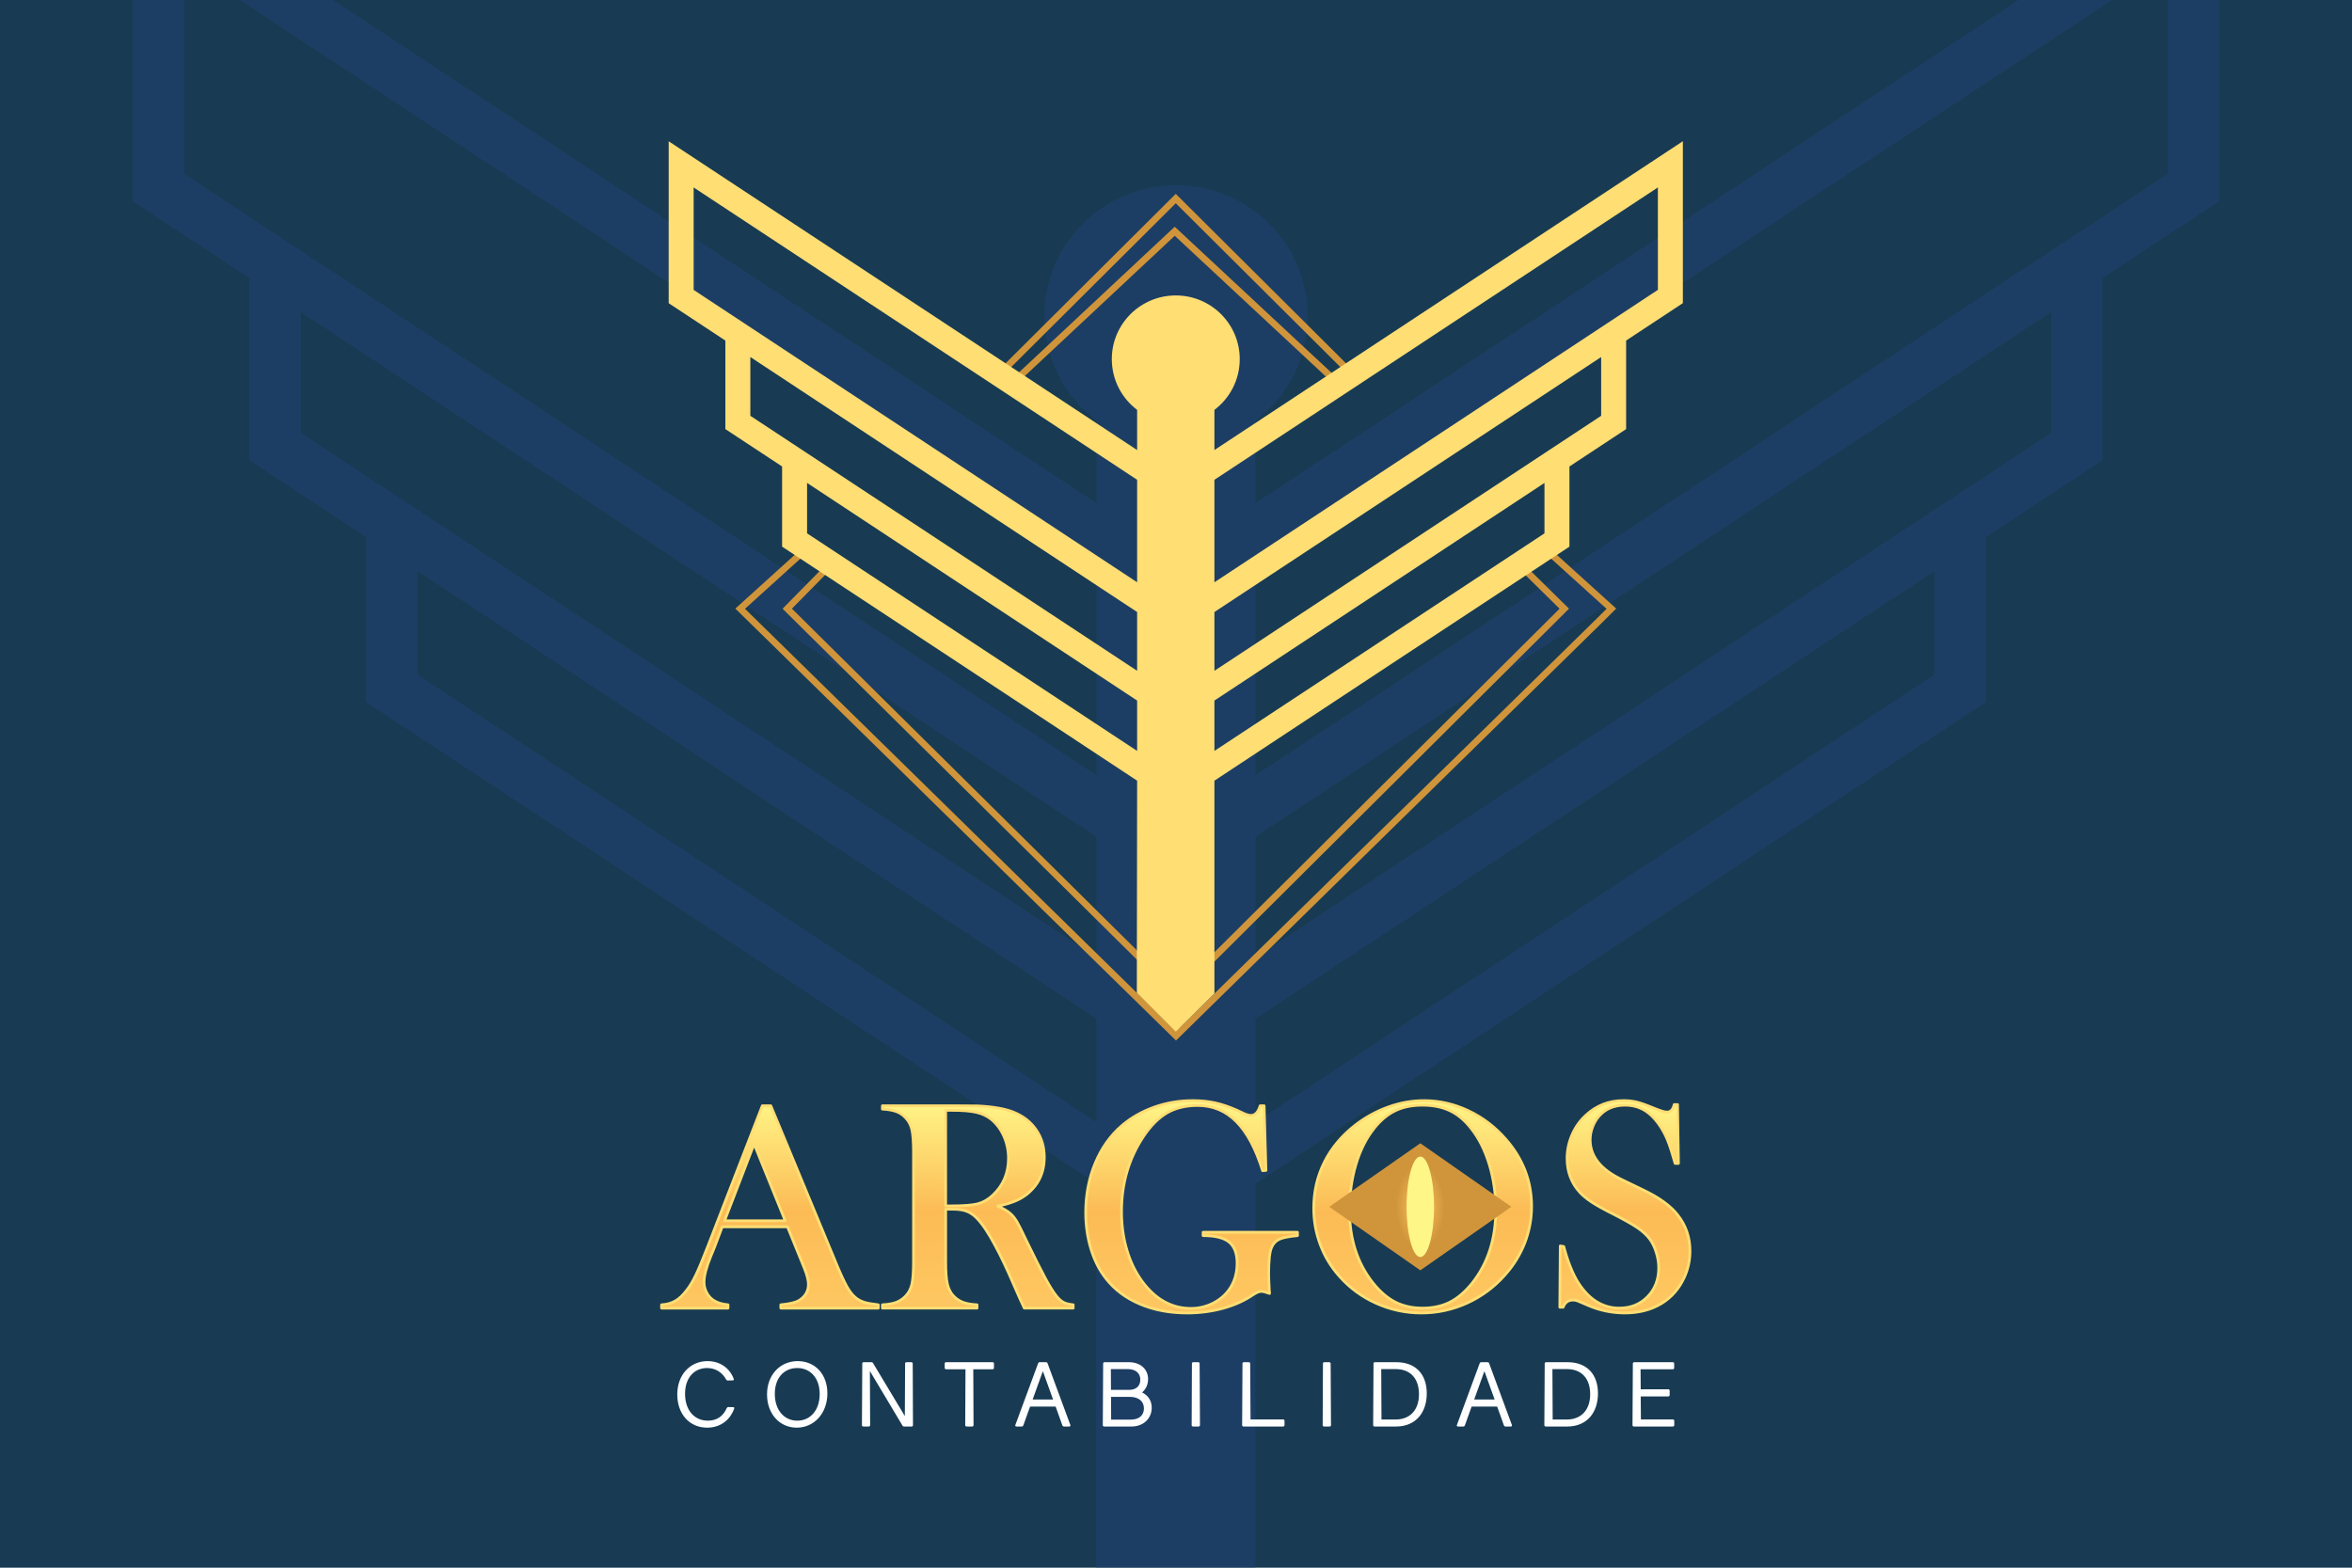 <svg xmlns="http://www.w3.org/2000/svg" xmlns:xlink="http://www.w3.org/1999/xlink" xmlns:xodm="http://www.corel.com/coreldraw/odm/2003" xml:space="preserve" width="150mm" height="100mm" style="shape-rendering:geometricPrecision; text-rendering:geometricPrecision; image-rendering:optimizeQuality; fill-rule:evenodd; clip-rule:evenodd" viewBox="0 0 15000 10000"> <defs>  <style type="text/css">       .str0 {stroke:#FFDE74;stroke-width:17.42;stroke-linecap:round;stroke-linejoin:round;stroke-miterlimit:22.926}    .fil2 {fill:none}    .fil8 {fill:#FFF688}    .fil0 {fill:#183B53}    .fil5 {fill:#FEFEFE;fill-rule:nonzero}    .fil4 {fill:#FFDE74;fill-rule:nonzero}    .fil3 {fill:#D0953B;fill-rule:nonzero}    .fil1 {fill:#234277;fill-rule:nonzero;fill-opacity:0.502}    .fil7 {fill:url(#id1)}    .fil6 {fill:url(#id2);fill-rule:nonzero}     </style>    <clipPath id="id0">     <path d="M-0 0l15000 0 0 10000 -15000 0 0 -10000z"></path>    </clipPath>  <radialGradient id="id1" gradientUnits="userSpaceOnUse" gradientTransform="matrix(0.609 -0 -0 1.05 3541 -384)" cx="9058.15" cy="7697.95" r="253.99" fx="9058.15" fy="7697.95">   <stop offset="0" style="stop-opacity:1; stop-color:#FEC660"></stop>   <stop offset="1" style="stop-opacity:1; stop-color:#D0953B"></stop>  </radialGradient>  <linearGradient id="id2" gradientUnits="userSpaceOnUse" x1="5921.12" y1="8274.47" x2="5921.21" y2="7010.59">   <stop offset="0" style="stop-opacity:1; stop-color:#FEC660"></stop>   <stop offset="0.431" style="stop-opacity:1; stop-color:#FCBB55"></stop>   <stop offset="1" style="stop-opacity:1; stop-color:#FFF688"></stop>  </linearGradient> </defs> <g id="Camada_x0020_1">    <g id="_2239957282864">   <polygon id="fernando_x0020_argos_x0020_assinatura.cdr" class="fil0" points="-0,0 15000,0 15000,10000 -0,10000 "></polygon>   <g style="clip-path:url(#id0)">    <g>     <path id="_1" class="fil1" d="M6993.05 7549.35c-1552.46,-1023.98 -3104.08,-2049.23 -4657.97,-3070.95l0 -1052.17 -744.37 -490.44 0 -1161.84 -743.74 -490.4 0 -2124.84 4429.28 2919.53 1716.8 1132.44 0 -527.24c-201.87,-152.47 -332.23,-394.04 -332.23,-666.27 0,-461.21 375.87,-835.38 839.18,-835.38 463.27,0 839.18,374.17 839.18,835.38 0,272.23 -130.36,513.8 -332.23,666.27l0 527.09c2048.27,-1351.47 4097.29,-2701.82 6146.08,-4052.53l0 303.15 0 1821.75 -744.39 490.92 0 1161.93 -743.72 490.44 0 1052.21c-1553.89,1021.72 -3105.55,2046.92 -4657.97,3070.9l0 2792.3 -506.95 500.4 -510.94 -507.84 3.99 -2784.81zm6832.34 -6440.7l0 -1344.34 -5818.44 3836.7 0 1344.82c1380.77,-911.04 2761.9,-1821.61 4143.02,-2732.22l1675.42 -1104.96zm-1488.1 2533.63l-4330.34 2855.73 0 661 4330.34 -2855.17 0 -661.56zm743.72 -880.83l0 -771.36 -5074.06 3346.17 0 771.28c1442.76,-951.97 2885.78,-1903.5 4329.03,-2854.78l745.03 -491.31zm-6088.02 3736.52l-30.44 -20.1 -89.5 -59.04 -89.56 -59.07 -4028.65 -2656.87 -89.55 -59.01 -2.58 -1.69 0 661.65 4330.28 2855.17 0 -661.04zm-4657.91 -3461.94l0 -0.09c1552.89,1023.46 3105.55,2047.27 4657.91,3071.56l0 -771.24 -135.41 -89.28 -4939.25 -3256.94 0 771.37 416.75 274.62zm-255.42 -1330c1637.89,1079.78 3275.88,2159.37 4913.33,3239.77l0 -1344.79 -1897.15 -1251.42 -3921.23 -2584.68 0 1344.35 905.05 596.77z"></path>    </g>   </g>   <polygon class="fil2" points="-0,0 15000,0 15000,10000 -0,10000 "></polygon>   <g>    <path class="fil3" d="M7686.58 2978.86l812.92 -536.19 -1007.5 -938.62 -999.7 935.14 818.21 539.67 376.07 0zm849.13 -560.07l54.29 -35.81 -1091.46 -1086.53 -1091.46 1086.53 48.9 32.26 1035.89 -968.96 1043.84 972.51zm-1182.73 638.7l-1012.58 -667.9c385.84,-384.53 772.1,-768.62 1158.14,-1152.92 386.05,384.3 772.31,768.39 1158.14,1152.92l-1012.57 667.9 -291.13 0zm2863.54 914.91l-2695.41 2644.11 -21.15 20.73 -21.12 -20.71 -2789.24 -2734.44 431.85 -390.83 158.03 98.42 30.96 -31.43 1531.84 1004.63 656.01 408.55 2358.15 -1497.53 450.92 408.11 -90.84 90.39zm-2695.45 2584.98l2665.55 -2614.87 59.28 -59.11 -394.05 -356.65 -125.71 79.82 280.34 276.05 -2480.8 2469.57c0.25,63.69 -4.69,128.88 -4.61,205.19zm-42.3 -0.08l-0.21 -209.87 -2487.7 -2464.56 258.23 -262.33 -122.91 -76.56 -374.96 339.36 2727.55 2673.96zm-0.27 -269.39l-1.26 -1258.18 -653.73 -428.73 -1537.66 -957.56 -235.35 239.05 2428 2405.42zm46.9 4.77l2420.88 -2409.91 -253.3 -249.4 -2173.25 1396.61 5.67 1262.7zm-2209.12 -2680.17l3.12 2.01 -3.12 -2.01z"></path>    <path class="fil4" d="M7252.11 4979.8c-754.63,-497.75 -1508.87,-996.12 -2264.21,-1492.77l0 -511.45 -361.83 -238.4 0 -564.76 -361.52 -238.39 0 -1032.87 2153.04 1419.16 834.52 550.48 0 -256.29c-98.12,-74.11 -161.49,-191.54 -161.49,-323.87 0,-224.19 182.71,-406.07 407.92,-406.07 225.2,0 407.92,181.88 407.92,406.07 0,132.33 -63.36,249.76 -161.49,323.87l0 256.22c995.65,-656.95 1991.66,-1313.34 2987.57,-1969.91l0 147.36 0 885.54 -361.84 238.63 0 564.81 -361.52 238.4 0 511.47c-755.34,496.65 -1509.59,995 -2264.21,1492.75l0 1357.32 -246.43 243.24 -248.36 -246.86 1.93 -1353.68zm3321.17 -3130.78l0 -653.49 -2828.31 1865.01 0 653.71c671.19,-442.86 1342.54,-885.48 2013.9,-1328.12l814.41 -537.11zm-723.36 1231.58l-2104.95 1388.15 0 321.31 2104.95 -1387.88 0 -321.58zm361.52 -428.17l0 -374.96 -2466.47 1626.56 0 374.92c701.32,-462.75 1402.76,-925.28 2104.31,-1387.69l362.16 -238.83zm-2959.35 1816.3l-14.8 -9.76 -43.51 -28.71 -43.53 -28.71 -1958.3 -1291.49 -43.53 -28.68 -1.26 -0.83 0 321.63 2104.93 1387.88 0 -321.33zm-2264.19 -1682.83l0 -0.04c754.85,497.5 1509.6,995.17 2264.19,1493.07l0 -374.9 -65.82 -43.39 -2400.94 -1583.19 0 374.96 202.57 133.49zm-124.16 -646.5c796.18,524.87 1592.39,1049.66 2388.35,1574.83l0 -653.69 -922.2 -608.31 -1906.08 -1256.4 0 653.48 439.93 290.09z"></path>    <path class="fil5" d="M4512.37 8682.37c-110.62,0 -193.02,86.35 -193.02,212.76 0,123.61 76.75,211.65 190.76,211.65 92.56,0 150.11,-58.13 172.12,-120.77 2.26,-6.22 -0.55,-10.17 -7.33,-10.17l-29.9 -0.55c-5.07,0 -7.91,2.24 -10.17,6.76 -21.44,49.1 -60.39,80.14 -120.2,80.14 -86.35,0 -145.61,-66.61 -145.61,-171.01 0,-104.41 59.81,-164.79 140.51,-164.79 52.5,0 95.4,26.51 121.35,72.8 2.26,4.52 5.64,6.78 10.74,6.78l30.46 -0.57c6.22,0 9.6,-3.95 7.34,-10.17 -27.08,-71.1 -89.73,-112.86 -167.05,-112.86zm575.23 0c-112.31,0 -195.83,86.92 -195.83,212.19 0,124.18 80.13,212.22 189.64,212.22 111.74,0 195.27,-92.57 195.27,-218.98 0,-123.04 -79.58,-205.43 -189.08,-205.43zm-3.38 44.02c82.39,0 143.35,62.08 143.35,165.93 0,104.98 -61.51,169.87 -142.78,169.87 -82.97,0 -143.35,-66.61 -143.35,-171.01 0,-104.41 60.95,-164.79 142.78,-164.79zm736.66 -28.23c0,-5.64 -3.38,-9.02 -9.03,-9.02l-30.49 0c-5.64,0 -9.03,3.38 -9.03,9.02l-1.69 334.68 -202.61 -337.49c-2.27,-4.52 -5.65,-6.21 -10.72,-6.21l-49.1 0c-5.64,0 -9.03,3.38 -9.03,9.02l-2.26 392.25c0,5.65 3.38,9.03 9.03,9.03l34.42 0c5.65,0 9.03,-3.38 9.03,-9.03l-1.69 -344.84 207.69 347.65c2.26,4.53 5.64,6.22 10.72,6.22l47.42 0c5.65,0 9.03,-3.38 9.03,-9.03l-1.69 -392.25zm518.25 0c0,-5.64 -3.38,-9.02 -9.03,-9.02l-296.3 0c-5.64,0 -9.03,3.38 -9.03,9.02l0 27.11c0,5.62 3.39,9.03 9.03,9.03l123.6 0 -1.71 356.11c0,5.65 3.41,9.03 9.05,9.03l34.99 0c5.63,0 9.03,-3.38 9.03,-9.03l-1.69 -356.11 123.03 0c5.65,0 9.03,-3.41 9.03,-9.03l0 -27.11zm393.23 274.29l42.9 119.65c2.24,5.08 5.08,7.34 10.72,7.34l32.73 0c6.77,0 9.6,-3.95 7.34,-10.15l-145.04 -392.82c-1.7,-5.07 -5.08,-7.33 -10.72,-7.33l-38.95 0c-5.65,0 -8.48,2.26 -10.72,7.33l-145.04 392.82c-2.26,6.2 0.55,10.15 7.34,10.15l32.72 0c5.65,0 8.46,-2.26 10.72,-7.34l42.9 -119.65 163.1 0zm-16.36 -45.14l-130.37 0 63.77 -177.22 2.83 0 63.77 177.22zm567.64 -45.16c24.82,-20.87 38.37,-51.36 38.37,-85.2 0,-62.1 -47.42,-107.81 -123.51,-107.81l-154.07 0c-5.64,0 -9.03,3.38 -9.03,9.02l-2.26 392.25c0,5.65 3.38,9.03 9.03,9.03l173.27 0c78.92,0 129.7,-52.48 129.7,-120.22 0,-42.88 -21.43,-77.87 -61.5,-97.07zm-199.05 -148.99l108.27 0c49.66,0 79.49,26.53 79.49,67.17 0,40.64 -26.44,65.46 -71.58,65.46l-115.61 0 -0.57 -132.63zm1.69 322.26l-0.55 -145.04 119.54 0c57.57,0 90.21,29.34 90.21,73.36 0,43.45 -29.8,71.68 -83.42,71.68l-125.78 0zm564.35 -357.26c0,-5.64 -3.4,-9.02 -9.05,-9.02l-31.04 0c-5.64,0 -9.02,3.38 -9.02,9.02l-1.69 392.25c0,5.65 3.38,9.03 9.02,9.03l35 0c5.64,0 9.02,-3.38 9.02,-9.03l-2.24 -392.25zm324.67 356.14l-2.26 -356.14c0,-5.64 -3.39,-9.02 -9.03,-9.02l-31.04 0c-5.65,0 -9.03,3.38 -9.03,9.02l-2.26 392.25c0,5.65 3.38,9.03 9.03,9.03l252.28 0c5.64,0 9.03,-3.38 9.03,-9.03l0 -27.08c0,-5.65 -3.39,-9.03 -9.03,-9.03l-207.69 0zm510.91 -356.14c0,-5.64 -3.4,-9.02 -9.05,-9.02l-31.04 0c-5.64,0 -9.02,3.38 -9.02,9.02l-1.69 392.25c0,5.65 3.38,9.03 9.02,9.03l35 0c5.64,0 9.02,-3.38 9.02,-9.03l-2.24 -392.25zm282.43 -9.02c-5.64,0 -9.03,3.38 -9.03,9.02l-2.26 392.25c0,5.65 3.38,9.03 9.03,9.03l137.13 0c126.44,0 195.76,-89.73 195.76,-211.07 0,-119.65 -68.2,-199.23 -194.62,-199.23l-136.01 0zm41.85 365.71l-1.69 -321.69 91.9 0c93.11,0 148.91,58.69 148.91,160.85 0,98.76 -56.34,160.84 -149.48,160.84l-89.64 0zm737.89 -82.4l42.9 119.65c2.24,5.08 5.08,7.34 10.72,7.34l32.73 0c6.77,0 9.6,-3.95 7.34,-10.15l-145.04 -392.82c-1.69,-5.07 -5.08,-7.33 -10.72,-7.33l-38.95 0c-5.64,0 -8.48,2.26 -10.72,7.33l-145.04 392.82c-2.26,6.2 0.55,10.15 7.34,10.15l32.73 0c5.64,0 8.45,-2.26 10.72,-7.34l42.9 -119.65 163.09 0zm-16.36 -45.14l-130.37 0 63.77 -177.22 2.83 0 63.77 177.22zm328.44 -238.17c-5.65,0 -9.03,3.38 -9.03,9.02l-2.27 392.25c0,5.65 3.39,9.03 9.03,9.03l137.14 0c126.43,0 195.76,-89.73 195.76,-211.07 0,-119.65 -68.21,-199.23 -194.62,-199.23l-136.01 0zm41.84 365.71l-1.69 -321.69 91.91 0c93.11,0 148.9,58.69 148.9,160.85 0,98.76 -56.34,160.84 -149.48,160.84l-89.64 0zm562.66 -0.55l-1.14 -146.76 175.53 0c5.65,0 9.03,-3.38 9.03,-9.02l0 -27.66c0,-5.64 -3.38,-9.03 -9.03,-9.03l-175.53 0 -1.12 -127.53 205.43 0c5.64,0 9.03,-3.41 9.03,-9.03l0 -27.11c0,-5.64 -3.39,-9.02 -9.03,-9.02l-245.49 0c-5.65,0 -9.03,3.38 -9.03,9.02l-2.26 392.25c0,5.65 3.38,9.03 9.02,9.03l248.33 0c5.65,0 9.03,-3.38 9.03,-9.03l0 -27.08c0,-5.65 -3.38,-9.03 -9.03,-9.03l-203.74 0z"></path>    <path class="fil6 str0" d="M5601.17 8344.29l-621.52 0 0 -21.28c56.14,-5.16 95.47,-14.51 117.41,-28.39 39.02,-24.52 58.7,-58.69 58.7,-102.23 0,-25.8 -8.71,-60.32 -26.45,-103.86l-16.13 -39.67 -90.63 -223.19 -416.68 0 -49.34 130.62 -23.89 58.37c-28.36,69.35 -42.56,123.86 -42.56,163.54 0,23.54 5.15,45.14 15.8,65.46 10.33,19.99 24.18,36.45 41.94,49.02 24.82,17.1 56.43,27.11 95.12,30.33l0 21.28 -423.79 0 0 -21.28c33.56,-1.94 62.58,-10.01 88.07,-24.52 25.14,-14.52 49.66,-38.06 73.52,-69.99 20.32,-25.8 40,-59.33 59.34,-99.97 19.04,-40.64 44.52,-101.59 75.81,-182.87l345.74 -892.1 54.16 0 412.21 994.02c30.94,75.15 55.47,128.67 73.84,160.92 18.06,32.25 38.06,56.46 59.34,72.89 15.17,11.29 32.59,20 51.92,26.12 19.68,5.81 49.03,10.98 88.07,15.5l0 21.28zm-593.45 -557.31l-198.34 -490.23 -188.36 490.23 386.7 0zm1023.34 -73.53l0 334.45c0,64.5 3.56,112.24 10.97,143.19 7.43,31.29 20.64,57.09 40.32,77.09 17.09,17.74 37.09,30.63 59.67,39.33 22.56,8.39 51.93,13.56 89,15.5l0 21.28 -603.43 0 0 -21.28c36.45,-1.94 65.8,-7.11 88.38,-15.5 22.24,-8.7 41.92,-21.59 59.01,-39.33 20,-20.32 33.56,-45.8 40.64,-76.77 6.77,-30.95 10.33,-78.69 10.33,-143.83l0 -697.31c0,-65.13 -3.56,-112.88 -10.33,-143.83 -7.08,-30.97 -20.64,-56.45 -40.64,-76.77 -17.09,-18.37 -36.77,-31.61 -59.65,-39.65 -22.58,-8.07 -51.93,-13.24 -87.74,-15.18l0 -21.28 455.72 0c76.13,0 126.11,0.32 150.3,0.96 97.73,4.53 174.16,17.76 229.63,39.68 62.58,25.16 110.96,62.9 145.13,113.2 34.51,49.99 51.61,108.36 51.61,174.48 0,98.37 -37.1,177.07 -111.58,236.42 -22.58,17.74 -47.75,32.25 -75.15,43.54 -27.43,11.29 -64.18,22.24 -109.98,32.25 37.09,15.79 64.81,32.25 82.55,49.03 14.51,13.21 27.43,29.98 39.36,49.66 11.61,20 29.34,55.15 52.89,105.46 56.13,115.46 98.37,199.96 127.07,253.19 28.71,53.21 52.89,91.91 72.25,115.77 15.79,19.68 30.97,33.23 45.8,40.63 14.84,7.75 35.15,12.6 60.96,15.18l0 21.28 -311.89 0c-15.79,-34.51 -25.8,-56.77 -30.31,-66.12l-66.12 -150.3c-39.99,-89.98 -79.99,-169.64 -120.31,-238.66 -40.29,-68.7 -77.39,-115.79 -110.94,-140.93 -17.1,-12.59 -35.47,-21.62 -54.83,-26.78 -19.66,-5.49 -43.86,-8.05 -72.25,-8.05l-46.44 0zm0 -21.3l36.13 0c78.7,0 135.13,-4.5 169,-13.21 33.87,-9.03 65.8,-27.11 95.47,-54.83 66.76,-63.22 99.97,-141.59 99.97,-234.8 0,-49.98 -9.67,-96.77 -29.03,-140.63 -19.34,-43.86 -46.1,-79.97 -80.29,-108.36 -26.77,-21.6 -58.37,-36.45 -95.15,-44.82 -36.77,-8.71 -89.34,-12.91 -157.06,-12.91l-39.04 0 0 609.56zm2030.93 -638.59l11.61 412.18 -21.3 1.94c-43.54,-140.31 -99.33,-244.8 -167.37,-313.16 -68.07,-68.71 -150.3,-102.9 -246.75,-102.9 -74.81,0 -139.33,15.18 -193.18,45.8 -53.87,30.65 -104.17,80.32 -150.62,149.02 -94.51,140.61 -141.91,301.22 -141.91,482.16 0,86.44 11.29,168.04 34.19,244.47 22.58,76.77 55.47,144.17 99.01,202.86 84.5,113.53 187.72,170.3 309.31,170.3 47.72,0 92.89,-10.01 135.12,-30.33 42.26,-20 76.77,-47.72 103.86,-82.87 37.09,-49.03 55.79,-107.4 55.79,-174.83 0,-62.23 -16.78,-107.07 -50.31,-134.8 -33.87,-27.74 -89.02,-41.6 -166.43,-41.6l0 -21.3 601.83 0 0 21.3c-55.15,5.15 -94.18,12.9 -116.42,23.23 -22.26,10.3 -38.72,28.04 -49.35,53.2 -11.93,27.73 -18.05,82.9 -18.05,165.14 0,22.58 1.28,58.05 3.86,105.77l1.94 21.62c-24.2,-8.7 -41.62,-13.23 -52.91,-13.23 -13.85,0 -31.61,7.43 -52.89,21.62 -54.83,37.42 -118.69,66.1 -190.93,86.1 -72.57,20 -149,30.01 -229.63,30.01 -110.95,0 -210.94,-19.04 -299.94,-56.77 -89.34,-37.74 -161.59,-91.93 -217.06,-162.55 -41.6,-52.89 -73.53,-115.79 -95.79,-188.68 -22.26,-73.2 -33.55,-150.62 -33.55,-232.53 0,-112.57 20,-217.38 60.32,-314.45 40.31,-97.09 97.09,-177.09 169.97,-239.96 59.66,-50.97 128.68,-90.3 206.73,-118.05 78.06,-27.72 160.29,-41.6 247.05,-41.6 50.65,0 97.09,4.82 140.29,14.2 43.22,9.34 89.02,24.82 137.41,46.12l55.47 25.78c13.87,5.48 26.44,8.39 38.05,8.39 25.17,0 44.18,-20.64 57.42,-61.6l25.16 0zm316.37 653.42c0,-105.77 22.58,-204.14 68.06,-294.45 45.46,-90.62 111.58,-169.34 198.34,-236.74 65.16,-49.98 135.15,-88.04 209.98,-114.8 75.12,-26.79 150.59,-40.32 226.73,-40.32 97.06,0 190.93,21.28 281.87,63.86 90.63,42.56 169.96,102.55 238.02,179.97 110.95,126.09 166.42,269.3 166.42,430.23 0,80.64 -14.52,158.37 -43.54,233.52 -29.03,74.8 -71.27,143.19 -126.74,205.1 -68.06,76.78 -148.38,136.43 -241.26,178.69 -92.89,42.24 -190.28,63.22 -291.55,63.22 -100.31,0 -196.1,-20.64 -287.36,-61.62 -91.61,-40.96 -170.3,-98.69 -236.42,-173.82 -52.25,-58.71 -92.57,-125.16 -120.61,-199.96 -28.07,-74.51 -41.94,-152.24 -41.94,-232.88zm228.35 13.56c0,183.18 49.66,337.34 149.34,462.82 44.82,56.11 92.22,97.07 142.55,122.55 49.98,25.49 108.04,38.38 173.5,38.38 66.12,0 124.49,-12.57 174.5,-37.74 50.3,-25.48 98.03,-66.44 143.51,-123.19 99.65,-126.12 149.34,-281.58 149.34,-466.37 0,-101.59 -13.88,-197.7 -41.3,-288.34 -27.41,-90.63 -65.78,-167.38 -115.79,-230.27 -40.29,-51.93 -85.14,-89.67 -134.8,-113.21 -49.35,-23.54 -108.04,-35.47 -175.46,-35.47 -66.77,0 -124.82,11.61 -173.5,35.15 -49.03,23.22 -94.19,60.96 -135.79,113.53 -49.66,62.23 -88.38,139 -115.46,229.95 -27.09,90.64 -40.64,188.35 -40.64,292.21zm1341.03 617.94l2.9 -390.9 22.27 3.89c26.44,99.33 58.05,177.38 94.82,234.45 68.68,105.48 155.44,158.37 259.62,158.37 72.89,0 132.88,-24.18 180.29,-72.89 47.42,-48.38 70.96,-109.98 70.96,-184.17 0,-32.25 -5.16,-65.14 -15.81,-98.37 -10.31,-33.53 -24.18,-62.24 -41.92,-86.1 -18.38,-24.52 -44.18,-48.06 -77.41,-70.96 -33.21,-22.56 -83.86,-51.27 -152.22,-86.1 -60.32,-30.01 -106.12,-55.81 -138.05,-76.45 -31.93,-20.96 -57.73,-41.92 -77.41,-63.2 -54.49,-59.35 -81.6,-131.6 -81.6,-216.74 0,-52.25 10.65,-102.57 31.93,-151.26 20.98,-48.38 50.65,-89.98 88.71,-124.81 67.08,-61.62 146.75,-92.57 238.33,-92.57 29.99,0 57.42,2.9 82.9,8.71 25.14,6.13 59.02,17.74 101.6,35.47 31.61,12.57 53.2,20.64 64.49,23.86 11.61,3.55 21.6,5.17 30.63,5.17 21.94,0 36.78,-15.79 44.52,-48.07l21.28 0 5.81 375.43 -21.28 0c-17.1,-60 -31.61,-106.12 -44.18,-138.05 -12.27,-31.93 -26.79,-61.27 -43.88,-88.36 -30.95,-49.34 -65.14,-85.8 -102.24,-109.66 -37.41,-23.54 -80.29,-35.47 -128.99,-35.47 -70.65,0 -126.44,23.86 -167.72,71.93 -17.1,19.65 -30.33,42.87 -40,69.32 -9.98,26.46 -14.83,52.91 -14.83,79.67 0,105.46 67.72,190.3 203.51,254.8l133.2 64.5c102.9,48.7 177.06,102.55 222.23,161.26 51.92,65.78 77.7,142.24 77.7,229.32 0,57.73 -11.61,112.88 -35.15,165.45 -32.89,73.2 -82.23,129.95 -147.71,169.63 -65.78,39.68 -143.19,59.68 -232.54,59.68 -81.59,0 -159.96,-16.14 -235.11,-48.71 -39.34,-17.41 -62.56,-27.08 -70.31,-29.66 -7.43,-2.59 -16.13,-3.89 -25.48,-3.89 -30.31,0 -51.27,15.18 -62.56,45.48l-21.3 0z"></path>    <polygon class="fil7" points="9058.15,7292.77 9348.4,7495.36 9638.66,7697.95 9348.4,7900.55 9058.15,8103.14 8767.91,7900.55 8477.64,7697.95 8767.91,7495.36 "></polygon>    <path class="fil8" d="M9058.15 7377.45c48.39,0 87.61,143.49 87.61,320.5 0,177.02 -39.22,320.51 -87.61,320.51 -48.38,0 -87.6,-143.49 -87.6,-320.51 0,-177.01 39.22,-320.5 87.6,-320.5z"></path>   </g>  </g> </g></svg>